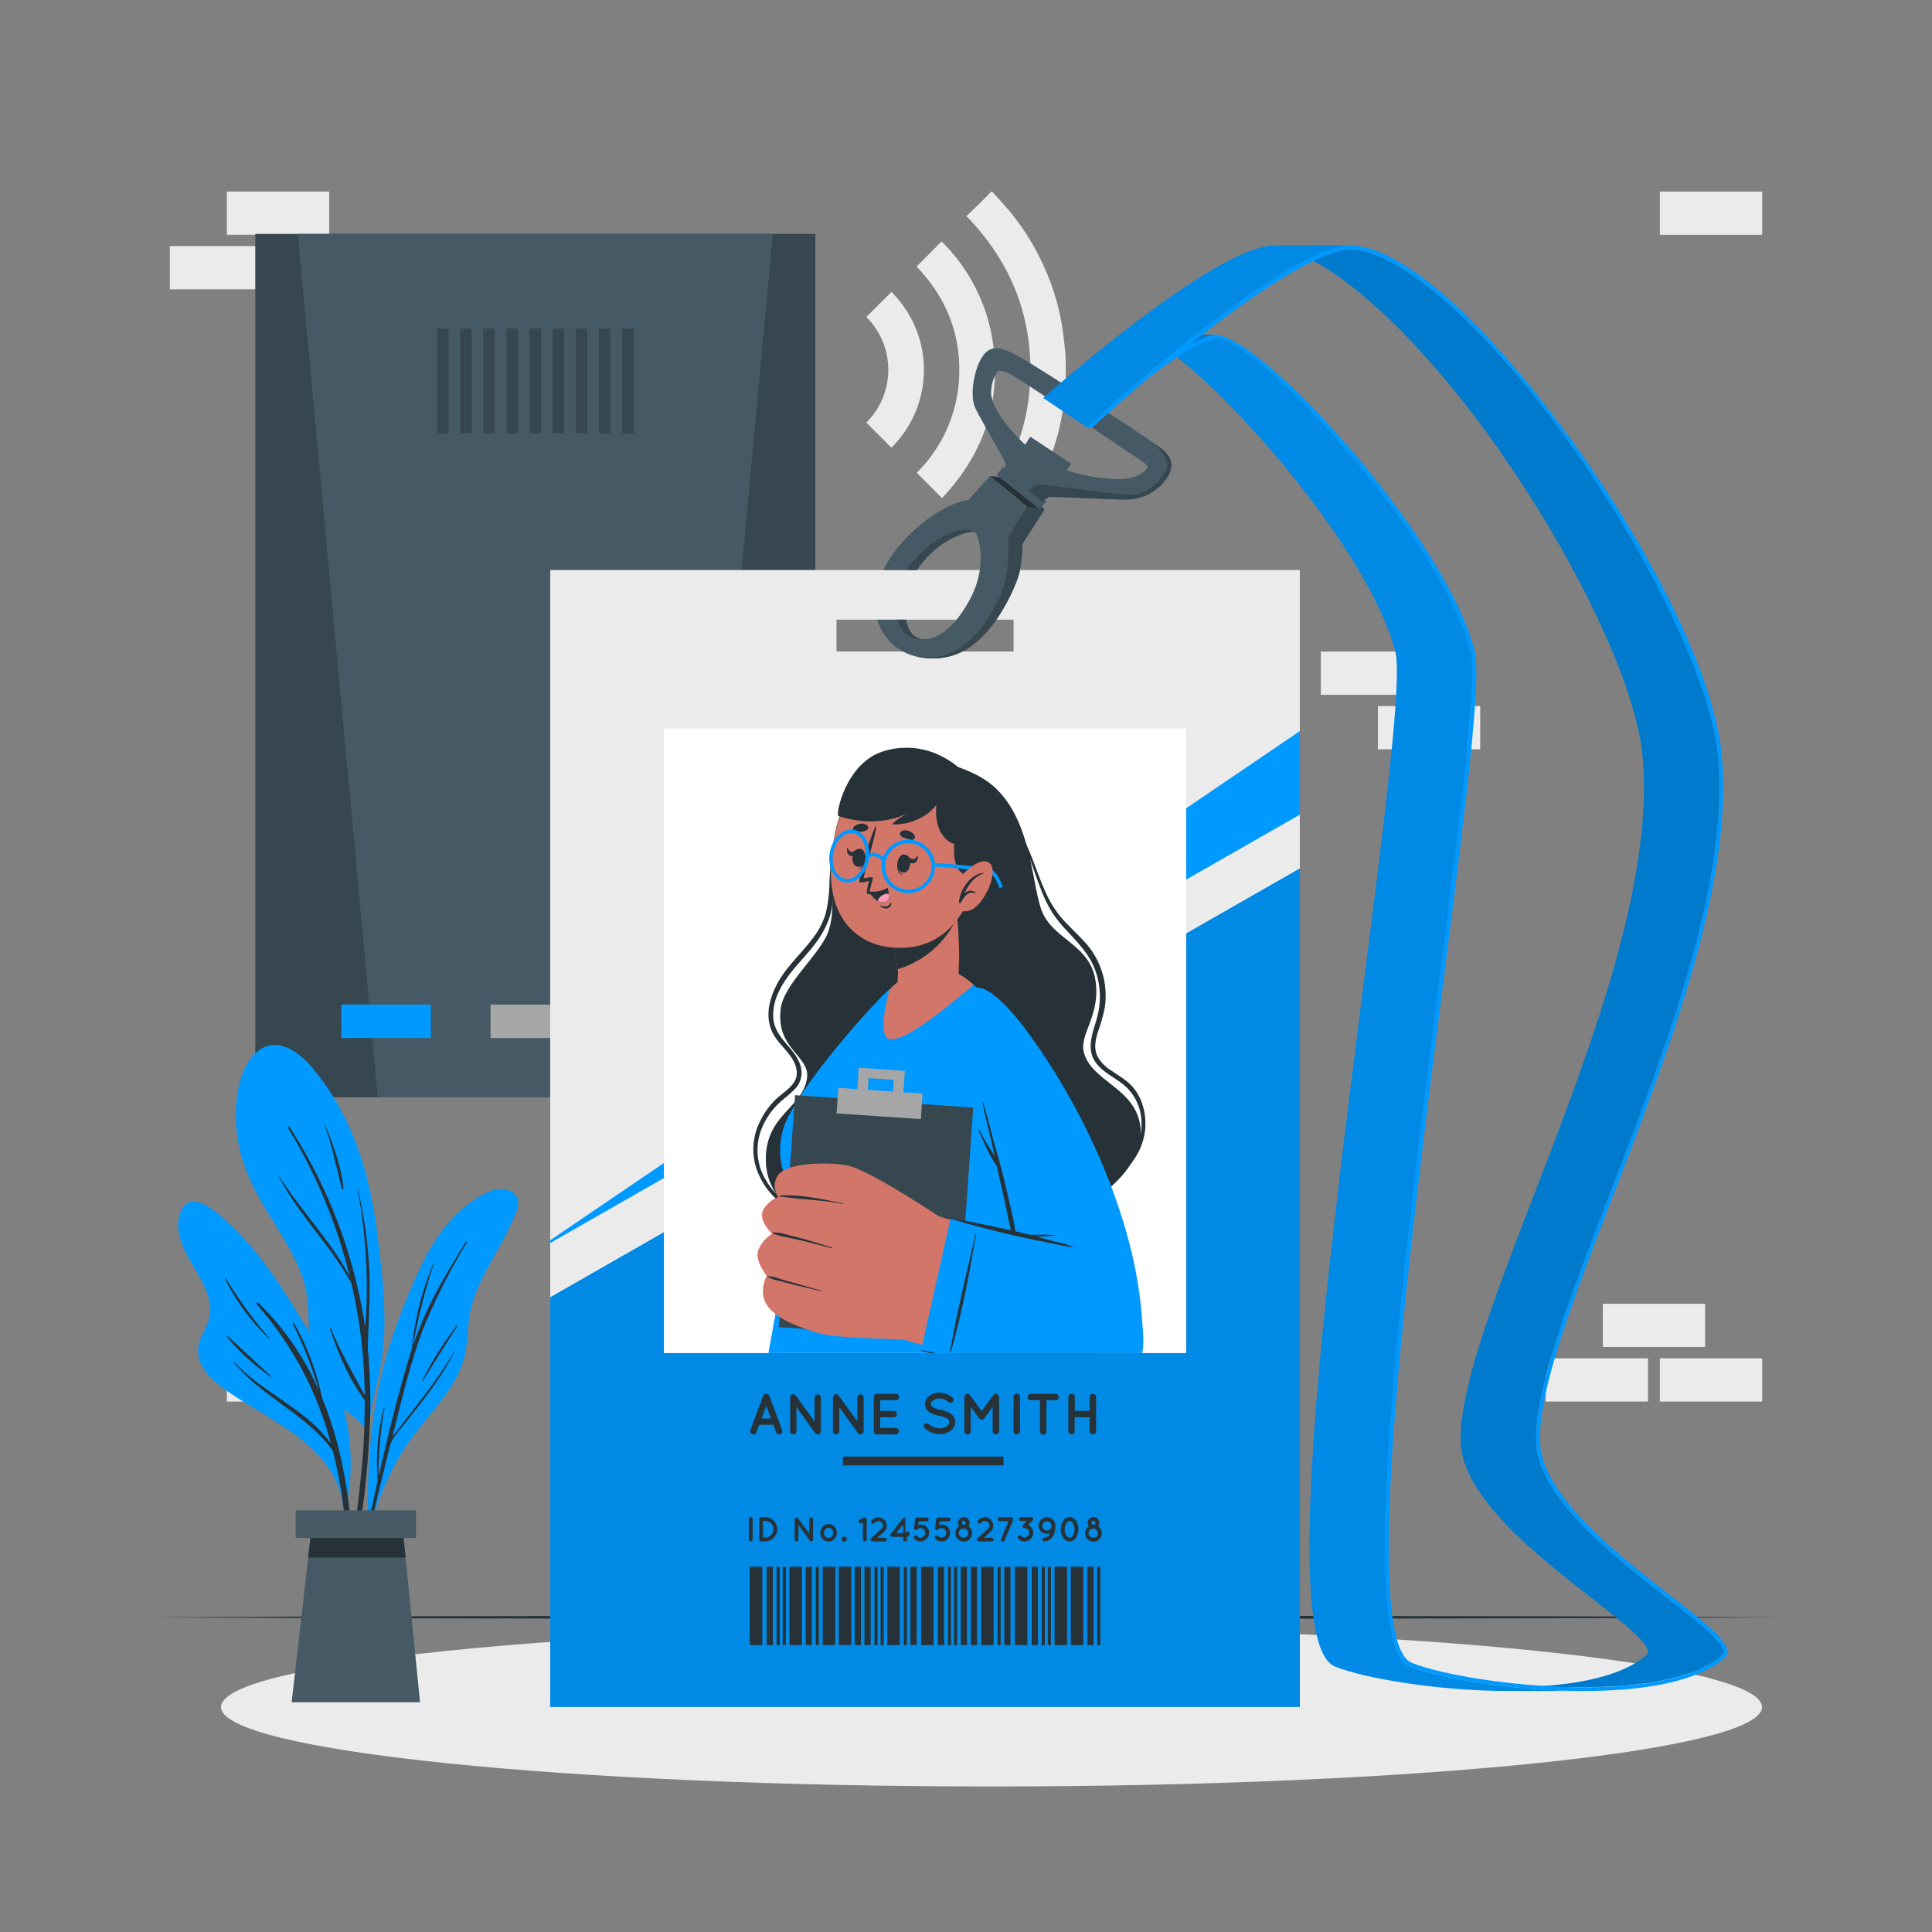 <svg xmlns="http://www.w3.org/2000/svg" viewBox="0 0 500 500"><rect x="0" y="0" width="500" height="500" fill="#808080" stroke="none"/><g id="freepik--background-complete--inject-72"><g id="freepik--u5Zjqx--inject-72"><path d="M256.61,141.94c-1.36-1.38-2.73-2.75-4.1-4.13l-2.35-2.34c10.76-11.08,16.5-24.28,16.5-39.73s-5.72-28.65-16.54-39.82c.77-.73,1.56-1.47,2.33-2.23q2.06-2,4.09-4.07a.47.47,0,0,0,.07-.12h.1a3.61,3.61,0,0,0,.25.3c1.54,1.74,3.14,3.43,4.62,5.22a61.82,61.82,0,0,1,7.69,12.06,61.19,61.19,0,0,1,5.37,16c.49,2.64.74,5.32,1.06,8,.12.91.14,6.81.12,7-.13,1.82-.21,3.64-.41,5.45a61.65,61.65,0,0,1-3.5,14.67,64.09,64.09,0,0,1-4.65,9.93,61.65,61.65,0,0,1-6.63,9.47c-1.27,1.49-2.61,2.91-3.92,4.36Z" style="fill:#ebebeb"></path><path d="M237.2,69l6.47-6.52A45.93,45.93,0,0,1,257,89c2.09,15.43-2.59,28.67-13.22,39.9-2.21-2.21-4.35-4.37-6.52-6.55a37.15,37.15,0,0,0,11-26.67C248.26,85.31,244.39,76.44,237.2,69Z" style="fill:#ebebeb"></path><path d="M230.69,115.86l-6.48-6.49a19.28,19.28,0,0,0,0-27.33l6.48-6.48A28.32,28.32,0,0,1,230.69,115.86Z" style="fill:#ebebeb"></path></g><rect x="414.79" y="337.42" width="26.48" height="11.19" transform="translate(856.07 686.03) rotate(180)" style="fill:#ebebeb"></rect><rect x="429.56" y="351.53" width="26.48" height="11.19" transform="translate(885.61 714.25) rotate(180)" style="fill:#ebebeb"></rect><rect x="400.02" y="351.53" width="26.48" height="11.19" transform="translate(826.52 714.25) rotate(180)" style="fill:#ebebeb"></rect><rect x="58.73" y="351.53" width="26.48" height="11.19" transform="translate(143.93 714.25) rotate(180)" style="fill:#ebebeb"></rect><rect x="58.73" y="49.58" width="26.48" height="11.19" transform="translate(143.93 110.34) rotate(180)" style="fill:#ebebeb"></rect><rect x="43.96" y="63.69" width="26.48" height="11.19" transform="translate(114.39 138.56) rotate(180)" style="fill:#ebebeb"></rect><rect x="429.56" y="49.59" width="26.48" height="11.19" transform="translate(885.61 110.36) rotate(180)" style="fill:#ebebeb"></rect><rect x="356.6" y="182.73" width="26.48" height="11.19" style="fill:#ebebeb"></rect><rect x="341.83" y="168.62" width="26.48" height="11.19" style="fill:#ebebeb"></rect></g><g id="freepik--Shadow--inject-72"><path d="M456,441.78c0,11.35-89.28,20.56-199.42,20.56S57.2,453.13,57.2,441.78s89.28-20.56,199.42-20.56S456,430.43,456,441.78Z" style="fill:#ebebeb"></path></g><g id="freepik--Floor--inject-72"><polygon points="39.45 418.55 92.09 418.31 144.73 418.22 250 418.05 355.27 418.22 407.91 418.31 460.55 418.55 407.91 418.8 355.27 418.88 250 419.05 144.73 418.88 92.09 418.8 39.45 418.55" style="fill:#263238"></polygon></g><g id="freepik--Device--inject-72"><rect x="66.07" y="60.54" width="144.94" height="223.43" style="fill:#37474f"></rect><polygon points="200 60.54 179.28 283.97 97.79 283.97 77.07 60.54 200 60.54" style="fill:#455a64"></polygon><rect x="126.96" y="259.98" width="23.17" height="8.66" style="fill:#a6a6a6"></rect><rect x="88.34" y="259.98" width="23.17" height="8.66" style="fill:#0099FF"></rect><rect x="165.57" y="259.98" width="23.17" height="8.66" style="fill:#a6a6a6"></rect><rect x="113.1" y="85.04" width="2.99" height="27.09" style="fill:#37474f"></rect><rect x="119.09" y="85.04" width="2.99" height="27.09" style="fill:#37474f"></rect><rect x="125.07" y="85.04" width="2.99" height="27.09" style="fill:#37474f"></rect><rect x="131.06" y="85.04" width="2.99" height="27.09" style="fill:#37474f"></rect><rect x="137.04" y="85.04" width="2.99" height="27.09" style="fill:#37474f"></rect><rect x="143.03" y="85.04" width="2.99" height="27.09" style="fill:#37474f"></rect><rect x="149.01" y="85.04" width="2.99" height="27.09" style="fill:#37474f"></rect><rect x="155" y="85.04" width="2.99" height="27.09" style="fill:#37474f"></rect><rect x="160.99" y="85.04" width="2.99" height="27.09" style="fill:#37474f"></rect></g><g id="freepik--id-card--inject-72"><path d="M142.39,147.52V441.78h194V147.52ZM262.31,168.6H216.48v-8.22h45.83Z" style="fill:#ebebeb"></path><polygon points="336.4 224.74 336.4 441.78 142.39 441.78 142.39 335.73 336.4 224.74" style="fill:#0099FF"></polygon><polygon points="336.4 224.74 336.4 441.78 142.39 441.78 142.39 335.73 336.4 224.74" style="opacity:0.1"></polygon><polygon points="336.4 189.2 336.4 210.83 142.39 321.69 142.39 320.98 336.4 189.2" style="fill:#0099FF"></polygon><rect x="171.82" y="188.51" width="135.16" height="161.67" style="fill:#fff"></rect><path d="M227,160.38h7.47s.41,4.28,3.8,4.92,8.56-2.06,13-10.7,1.93-16.47.92-16.91-9.33,1.4-14.87,9.83h-8.76A36.75,36.75,0,0,1,236.85,137c6-5.45,11.4-7.37,13.77-7.59l5.57-6.21,9.57,8,4.56.65-5.73,8.92a38,38,0,0,1-.81,7.63,46.44,46.44,0,0,1-6.9,13.32c-2.79,3.51-7.47,8.84-15.79,8.68S228.62,165.3,227,160.38Z" style="fill:#455a64"></path><polygon points="256.19 123.2 265.76 131.19 270.32 131.84 260.66 123.68 256.19 123.2" style="fill:#263238"></polygon><path d="M252.19,137.69c-1-.45-9.33,1.4-14.87,9.83h-2.71C242.39,136.71,251.06,136.3,252.19,137.69Z" style="fill:#37474f"></path><path d="M238.27,165.3s-4.24.84-6-4.92h2.24s.39,4.07,3.56,4.86Z" style="fill:#37474f"></path><path d="M270.32,131.84l-5.74,8.92a38.35,38.35,0,0,1-.8,7.62c-.8,3.24-4.12,9.81-6.9,13.33s-7.47,8.83-15.79,8.68a18.35,18.35,0,0,1-3.7-.42l.15,0c9.6,1.39,15.48-5,20.16-13.32,4.37-7.76,3.1-17.4,3.1-17.4l5-8.08Z" style="fill:#37474f"></path><rect x="257.2" y="124.94" width="14.29" height="2.75" transform="translate(136.16 -137.13) rotate(38.51)" style="fill:#455a64"></rect><path d="M297.85,114.15c-2.34-1.77-24.38-15.91-30.11-19.45s-10.18-6.38-12.92-3.16-3.92,10.74-2.47,13.93S260.07,119,260.21,120a1.94,1.94,0,0,1-.56,1.6l10.19,8.35a3.17,3.17,0,0,1,1.68-1.28c1-.2,17.86.71,19.55.63a12.8,12.8,0,0,0,10.81-5.4C305.6,118.51,300.19,115.93,297.85,114.15ZM289.42,124c-5-.07-13.5-1.22-19.91-5.47-3.38-2.25-12.23-10.44-13-16.37a10,10,0,0,1,1.5-5.81c.93-1.66,6.25,2.18,10.57,5s23.21,15.46,24.67,16.47,3.8,2.32,3.67,3.12S294.38,124.05,289.42,124Z" style="fill:#455a64"></path><rect x="264.54" y="116.2" width="12.65" height="3.84" transform="translate(109.29 -129.3) rotate(33.29)" style="fill:#455a64"></rect><path d="M301.88,123.84a12.84,12.84,0,0,1-10.81,5.42c-1.69.07-18.58-.84-19.55-.63a3.08,3.08,0,0,0-1.68,1.27L266.27,127c.2,0,1.46-1.58,2.65-1.66s19.36,2.7,23.81,2.7,8.12-4,9.2-6.76c1.22-3.13-3.8-6.81-4.06-7.08C300.21,115.94,305.6,118.52,301.88,123.84Z" style="fill:#37474f"></path><path d="M200.14,368.74H196.5l-.74,1.95a.84.84,0,0,1-.78.53.87.87,0,0,1-.28-.05.85.85,0,0,1-.5-1.08l3.32-8.83a.86.86,0,0,1,1.59,0l3.31,8.83a.85.85,0,0,1-.49,1.08.84.84,0,0,1-.29.05.81.81,0,0,1-.76-.53Zm-.61-1.65-1.22-3.22-1.21,3.22Z" style="fill:#263238"></path><path d="M206.13,370.39a.84.84,0,0,1-.81.83.83.83,0,0,1-.83-.83v-8.73a.85.85,0,0,1,.33-.69.83.83,0,0,1,1.14.18l4.85,6.71v-6.18a.81.81,0,0,1,.81-.81.82.82,0,0,1,.82.81v8.71a.83.83,0,0,1-.82.83.82.82,0,0,1-.62-.3.28.28,0,0,1-.07-.09l-4.8-6.66Z" style="fill:#263238"></path><path d="M217.2,370.39a.84.84,0,0,1-.81.83.83.83,0,0,1-.83-.83v-8.73a.85.85,0,0,1,.33-.69.83.83,0,0,1,1.14.18l4.85,6.71v-6.18a.81.81,0,0,1,.81-.81.82.82,0,0,1,.82.81v8.71a.83.83,0,0,1-.82.83.82.82,0,0,1-.62-.3.28.28,0,0,1-.07-.09l-4.8-6.66Z" style="fill:#263238"></path><path d="M226.14,370.39v-8.85a.81.81,0,0,1,.82-.82h4.91a.83.83,0,0,1,.82.82.84.84,0,0,1-.82.84H227.8v2.75h3.5a.84.84,0,0,1,.82.82.83.83,0,0,1-.82.84h-3.5v2.76h4.07a.84.84,0,0,1,0,1.67H227s0,0,0,0l0,0A.83.83,0,0,1,226.14,370.39Z" style="fill:#263238"></path><path d="M239.2,368.61a.79.79,0,0,1,1.1-.11,4.93,4.93,0,0,0,2.86,1.16,3.25,3.25,0,0,0,1.88-.56,1.34,1.34,0,0,0,.64-1.08.86.86,0,0,0-.13-.48,1.47,1.47,0,0,0-.45-.45,6,6,0,0,0-2.06-.7h0a8.39,8.39,0,0,1-1.93-.59,3.21,3.21,0,0,1-1.4-1.17,2.34,2.34,0,0,1-.34-1.23,2.77,2.77,0,0,1,1.2-2.19,4.42,4.42,0,0,1,2.59-.79,5.82,5.82,0,0,1,3.27,1.2.76.76,0,0,1,.21,1.06.75.75,0,0,1-1.06.23,4.37,4.37,0,0,0-2.42-1,2.89,2.89,0,0,0-1.68.51,1.21,1.21,0,0,0-.57.94.69.69,0,0,0,.11.42,1.35,1.35,0,0,0,.4.39,5.2,5.2,0,0,0,1.88.66h0a9.15,9.15,0,0,1,2.07.63,3.54,3.54,0,0,1,1.5,1.25,2.47,2.47,0,0,1,.36,1.27,2.91,2.91,0,0,1-1.29,2.33,4.7,4.7,0,0,1-2.78.85,6.42,6.42,0,0,1-3.84-1.5A.8.8,0,0,1,239.2,368.61Z" style="fill:#263238"></path><path d="M258.57,361.54v8.85a.85.85,0,0,1-.84.83.83.83,0,0,1-.83-.83v-6.31l-2.16,3a.81.81,0,0,1-.67.34h0a.85.85,0,0,1-.69-.34l-2.15-3v6.31a.83.83,0,1,1-1.66,0v-8.85a.82.82,0,0,1,.82-.82h0a.82.82,0,0,1,.66.34l3,4.14,3-4.14a.81.81,0,0,1,.67-.34h0A.85.85,0,0,1,258.57,361.54Z" style="fill:#263238"></path><path d="M262.3,361.54a.81.81,0,0,1,.83-.82.83.83,0,0,1,.84.82v8.85a.84.84,0,0,1-.84.83.82.82,0,0,1-.83-.83Z" style="fill:#263238"></path><path d="M273.19,362.38h-2.38v8a.83.83,0,1,1-1.65,0v-8h-2.37a.84.84,0,0,1-.83-.84.81.81,0,0,1,.83-.82h6.4a.83.83,0,0,1,.83.82A.85.85,0,0,1,273.19,362.38Z" style="fill:#263238"></path><path d="M276.49,370.39v-8.85a.81.81,0,0,1,.83-.82.83.83,0,0,1,.84.82v3.6H282v-3.6a.81.81,0,0,1,.83-.82.83.83,0,0,1,.84.82v8.85a.83.83,0,0,1-.84.83.82.82,0,0,1-.83-.83v-3.6h-3.88v3.6a.83.83,0,0,1-.84.83A.82.82,0,0,1,276.49,370.39Z" style="fill:#263238"></path><path d="M193.79,393.12a.49.49,0,0,1,.49-.5.51.51,0,0,1,.51.5v5.31a.5.5,0,0,1-.51.49.48.48,0,0,1-.49-.49Z" style="fill:#263238"></path><path d="M196.47,398.43v-5.31a.49.49,0,0,1,.49-.5H198a3.15,3.15,0,0,1,0,6.3H197A.48.48,0,0,1,196.47,398.43Zm1-.51H198a2.15,2.15,0,0,0,0-4.3h-.56Z" style="fill:#263238"></path><path d="M206.63,398.43a.5.5,0,0,1-.49.49.48.48,0,0,1-.49-.49V393.2h0a.46.46,0,0,1,.2-.41.49.49,0,0,1,.68.1l2.91,4V393.2a.49.49,0,0,1,.48-.49.51.51,0,0,1,.5.49v5.23a.5.5,0,0,1-.5.49.49.49,0,0,1-.37-.18l0-.05-2.88-4Z" style="fill:#263238"></path><path d="M212.89,398.27a2.3,2.3,0,0,1-.62-1.59,2.34,2.34,0,0,1,.62-1.57,2.1,2.1,0,0,1,1.55-.69,1.94,1.94,0,0,1,1.5.69,2.22,2.22,0,0,1,.64,1.57,2.19,2.19,0,0,1-.64,1.59,2,2,0,0,1-1.5.68A2.12,2.12,0,0,1,212.89,398.27Zm.36-1.59a1.47,1.47,0,0,0,.33,1,1.23,1.23,0,0,0,.86.33,1.21,1.21,0,0,0,.83-.33,1.43,1.43,0,0,0,.35-1,1.35,1.35,0,0,0-.35-.93,1.27,1.27,0,0,0-.83-.35,1.29,1.29,0,0,0-.86.35A1.39,1.39,0,0,0,213.25,396.68Z" style="fill:#263238"></path><path d="M218.49,397.65a.67.67,0,1,1,0,1.34.67.67,0,1,1,0-1.34Z" style="fill:#263238"></path><path d="M224.31,393.12v5.31a.49.49,0,0,1-.5.49.49.49,0,0,1-.5-.49V394l-.36.21a.48.48,0,0,1-.67-.18.49.49,0,0,1,.16-.68l1.11-.66h0l0,0h.29s0,0,.05,0h0l.05,0,0,0,0,0,0,0s0,0,0,0l0,0v0s0,0,0,.05l0,0a.43.43,0,0,0,0,0,.13.13,0,0,0,0,.06Z" style="fill:#263238"></path><path d="M229.53,398.43a.49.49,0,0,1-.5.49h-3.2a.47.47,0,0,1-.37-.16.5.5,0,0,1,0-.7l2.67-2.41a1.17,1.17,0,0,0-.79-2,1.19,1.19,0,0,0-.78.3l-.28.25a.48.48,0,0,1-.7,0,.49.49,0,0,1,0-.7l.28-.25a2.09,2.09,0,0,1,1.44-.56,2.22,2.22,0,0,1,1.61.71,2.15,2.15,0,0,1-.16,3.05l-1.7,1.54H229A.5.5,0,0,1,229.53,398.43Z" style="fill:#263238"></path><path d="M235.31,397.25a.49.49,0,0,1-.5.49h-.09v.69a.49.49,0,0,1-.5.49.48.48,0,0,1-.49-.49v-.69h-2.84a.42.42,0,0,1-.3-.1.48.48,0,0,1-.08-.7l3.33-4.14s0,0,0,0l0,0,.05,0,0,0H234s0,0,0,0l.06,0h.23l0,0h0l0,0,0,0h0l0,0,0,0,0,0,0,.05a0,0,0,0,0,0,0l0,.06v0a.09.09,0,0,1,0,.05s0,0,0,0v3.66h.09A.5.5,0,0,1,235.31,397.25Zm-1.58-2.72-1.79,2.22h1.79Z" style="fill:#263238"></path><path d="M239.79,395.11a2.17,2.17,0,0,1,.66,1.58,2.23,2.23,0,0,1-.66,1.58,2.18,2.18,0,0,1-1.57.65h0a2.19,2.19,0,0,1-1.57-.65.51.51,0,1,1,.72-.72,1.22,1.22,0,0,0,.87.36,1.19,1.19,0,0,0,.85-.36,1.21,1.21,0,0,0,.36-.86,1.14,1.14,0,0,0-.36-.86,1.13,1.13,0,0,0-.85-.35,1.18,1.18,0,0,0-.87.35.51.51,0,0,1-.72,0l-.09-.12s0,0,0,0a.08.08,0,0,0,0,0,.35.35,0,0,0,0-.06v0a.43.43,0,0,1,0-.16l.27-2.33a.56.56,0,0,1,.23-.36l0,0h0a.44.44,0,0,1,.23-.06h2.66a.51.51,0,0,1,0,1h-2.22l-.1.89a2.41,2.41,0,0,1,.6-.08A2.19,2.19,0,0,1,239.79,395.11Z" style="fill:#263238"></path><path d="M245.24,395.11a2.21,2.21,0,0,1,.66,1.58,2.27,2.27,0,0,1-.66,1.58,2.2,2.2,0,0,1-1.58.65h0a2.18,2.18,0,0,1-1.57-.65.49.49,0,0,1,0-.72.51.51,0,0,1,.72,0,1.18,1.18,0,0,0,.86.36,1.2,1.2,0,0,0,.86-.36,1.26,1.26,0,0,0,.36-.86,1.18,1.18,0,0,0-.36-.86,1.13,1.13,0,0,0-.86-.35,1.16,1.16,0,0,0-.86.35.51.51,0,0,1-.72,0l-.1-.12s0,0,0,0a.08.08,0,0,0,0,0,.35.35,0,0,0,0-.06v0a.43.43,0,0,1,0-.16l.27-2.33a.51.51,0,0,1,.22-.36l0,0h0a.5.5,0,0,1,.24-.06h2.65a.51.51,0,1,1,0,1h-2.21l-.11.89a2.54,2.54,0,0,1,.6-.08A2.21,2.21,0,0,1,245.24,395.11Z" style="fill:#263238"></path><path d="M251.58,396.78a2.16,2.16,0,1,1-3.34-1.79,1.45,1.45,0,0,1-.3-.89,1.49,1.49,0,0,1,3,0,1.45,1.45,0,0,1-.3.89A2.15,2.15,0,0,1,251.58,396.78Zm-1,0a1.17,1.17,0,0,0-1.16-1.17,1.17,1.17,0,1,0,0,2.33A1.16,1.16,0,0,0,250.59,396.78Zm-1.67-2.68a.51.51,0,1,0,.51-.5A.51.51,0,0,0,248.92,394.1Z" style="fill:#263238"></path><path d="M257.1,398.43a.48.48,0,0,1-.49.49H253.4a.49.49,0,0,1-.37-.16.49.49,0,0,1,0-.7l2.66-2.41a1.18,1.18,0,0,0,.08-1.65,1.13,1.13,0,0,0-.86-.38,1.16,1.16,0,0,0-.78.3l-.28.25a.48.48,0,0,1-.7,0,.49.49,0,0,1,0-.7l.28-.25a2.13,2.13,0,0,1,1.45-.56,2.18,2.18,0,0,1,1.6.71,2.16,2.16,0,0,1-.15,3.05l-1.7,1.54h1.92A.5.5,0,0,1,257.1,398.43Z" style="fill:#263238"></path><path d="M262.24,393.31,260,398.63a.46.46,0,0,1-.46.29.44.44,0,0,1-.19,0,.52.52,0,0,1-.27-.65l1.95-4.62h-2.33a.5.5,0,0,1-.49-.5.49.49,0,0,1,.49-.5h3.18a1.46,1.46,0,0,1,.19.07l0,0s0,0,0,0l0,0,0,0,0,0s0,0,0,.05,0,0,0,0l0,0a.67.67,0,0,1,0,.2Z" style="fill:#263238"></path><path d="M266.72,395.1a2.2,2.2,0,0,1,.66,1.57,2.23,2.23,0,0,1-3.82,1.59.51.51,0,1,1,.72-.72,1.23,1.23,0,0,0,.86.35,1.24,1.24,0,0,0,.86-.35,1.19,1.19,0,0,0,.36-.87,1.14,1.14,0,0,0-.36-.85,1.21,1.21,0,0,0-.85-.36.46.46,0,0,1-.37-.16h0a.51.51,0,0,1,0-.72l.92-.94h-1.46a.5.5,0,0,1-.5-.51.5.5,0,0,1,.5-.51h2.66a.51.51,0,0,1,.51.51.61.61,0,0,1-.06.24l-.09.13-1.14,1.17A1.84,1.84,0,0,1,266.72,395.1Z" style="fill:#263238"></path><path d="M268.76,394.8a2.19,2.19,0,0,1,4.36-.22h0c0,.17,0,.35,0,.52a5.13,5.13,0,0,1-.32,1.84,3.08,3.08,0,0,1-1.16,1.54,2.63,2.63,0,0,1-1.35.43.51.51,0,0,1-.52-.48.52.52,0,0,1,.49-.52,1.58,1.58,0,0,0,.84-.26,1.75,1.75,0,0,0,.57-.63l.12-.23a2.12,2.12,0,0,1-.87.18A2.19,2.19,0,0,1,268.76,394.8Zm1,0a1.19,1.19,0,1,0,2.37,0,1.19,1.19,0,0,0-2.37,0Z" style="fill:#263238"></path><path d="M274.53,395.77a3.84,3.84,0,0,1,.62-2.15,2,2,0,0,1,1.67-1,2,2,0,0,1,1.67,1,4.15,4.15,0,0,1,0,4.3,2.07,2.07,0,0,1-1.67,1,2,2,0,0,1-1.67-1A3.84,3.84,0,0,1,274.53,395.77Zm3.56,0a3,3,0,0,0-.43-1.6,1,1,0,0,0-.84-.55,1.1,1.1,0,0,0-.86.55,3.19,3.19,0,0,0,0,3.2,1.12,1.12,0,0,0,.86.55,1.06,1.06,0,0,0,.84-.55A3,3,0,0,0,278.09,395.77Z" style="fill:#263238"></path><path d="M285.14,396.78A2.16,2.16,0,1,1,281.8,395a1.45,1.45,0,0,1-.3-.89,1.49,1.49,0,0,1,3,0,1.45,1.45,0,0,1-.3.89A2.15,2.15,0,0,1,285.14,396.78Zm-1,0a1.18,1.18,0,0,0-1.17-1.17,1.17,1.17,0,1,0,0,2.33A1.17,1.17,0,0,0,284.16,396.78Zm-1.68-2.68a.51.51,0,1,0,.51-.5A.51.51,0,0,0,282.48,394.1Z" style="fill:#263238"></path><rect x="194.04" y="405.47" width="3.24" height="20.28" style="fill:#263238"></rect><rect x="204.3" y="405.47" width="3.24" height="20.28" style="fill:#263238"></rect><rect x="212.93" y="405.47" width="3.24" height="20.28" style="fill:#263238"></rect><rect x="217.08" y="405.47" width="3.24" height="20.28" style="fill:#263238"></rect><rect x="200.98" y="405.47" width="0.81" height="20.28" style="fill:#263238"></rect><rect x="283.95" y="405.47" width="0.81" height="20.28" style="fill:#263238"></rect><rect x="211.12" y="405.47" width="0.81" height="20.28" style="fill:#263238"></rect><rect x="233.89" y="405.47" width="0.81" height="20.28" style="fill:#263238"></rect><rect x="202.56" y="405.47" width="0.81" height="20.28" style="fill:#263238"></rect><rect x="198.39" y="405.47" width="1.62" height="20.28" style="fill:#263238"></rect><rect x="238.38" y="405.47" width="3.24" height="20.28" style="fill:#263238"></rect><rect x="245.32" y="405.47" width="0.81" height="20.28" style="fill:#263238"></rect><rect x="246.9" y="405.47" width="0.81" height="20.28" style="fill:#263238"></rect><rect x="242.73" y="405.47" width="1.62" height="20.28" style="fill:#263238"></rect><rect x="248.64" y="405.47" width="1.62" height="20.28" style="fill:#263238"></rect><rect x="251.25" y="405.47" width="1.62" height="20.28" style="fill:#263238"></rect><rect x="229.63" y="405.47" width="3.24" height="20.28" style="fill:#263238"></rect><rect x="253.91" y="405.47" width="3.24" height="20.28" style="fill:#263238"></rect><rect x="226.31" y="405.47" width="0.81" height="20.28" style="fill:#263238"></rect><rect x="227.89" y="405.47" width="0.81" height="20.28" style="fill:#263238"></rect><rect x="223.72" y="405.47" width="1.62" height="20.28" style="fill:#263238"></rect><rect x="208.49" y="405.47" width="1.62" height="20.28" style="fill:#263238"></rect><rect x="221.19" y="405.47" width="1.62" height="20.28" style="fill:#263238"></rect><rect x="235.62" y="405.47" width="1.62" height="20.28" style="fill:#263238"></rect><rect x="258.16" y="405.47" width="0.81" height="20.28" style="fill:#263238"></rect><rect x="262.65" y="405.47" width="3.24" height="20.28" style="fill:#263238"></rect><rect x="272.92" y="405.47" width="3.24" height="20.28" style="fill:#263238"></rect><rect x="277.13" y="405.47" width="3.24" height="20.28" style="fill:#263238"></rect><rect x="269.59" y="405.47" width="0.81" height="20.28" style="fill:#263238"></rect><rect x="271.17" y="405.47" width="0.81" height="20.28" style="fill:#263238"></rect><rect x="267.01" y="405.47" width="1.62" height="20.28" style="fill:#263238"></rect><rect x="259.9" y="405.47" width="1.62" height="20.28" style="fill:#263238"></rect><rect x="281.4" y="405.47" width="1.62" height="20.28" style="fill:#263238"></rect><rect x="218.16" y="376.96" width="41.54" height="2.29" style="fill:#263238"></rect><path d="M446.07,427.48a1,1,0,0,1-.38.82c-7,6.19-21.09,8.33-35.67,8.33H390.46c14.58,0,28.63-2.14,35.69-8.33a1,1,0,0,0,.36-.82c-.06-2.55-6.81-7.82-14.62-13.93-14.31-11.17-33.89-26.48-33.89-41,0-14,8.78-36.75,18.92-63.11,14.68-38.15,31.34-81.39,28.13-114.16-2.87-29.34-41-94.93-76.05-121.81-7.67-5.88-14.08-8.84-19.14-8.84h19.55c5.06,0,11.48,3,19.15,8.84,35.05,26.88,73.17,92.47,76,121.81,3.21,32.77-13.44,76-28.13,114.16-10.15,26.36-18.91,49.12-18.91,63.11,0,14.55,19.58,29.86,33.88,41C439.25,419.66,446,424.93,446.07,427.48Z" style="fill:#0099FF"></path><g style="opacity:0.2"><path d="M446.07,427.48a1,1,0,0,1-.38.82c-7,6.19-21.09,8.33-35.67,8.33H390.46c14.58,0,28.63-2.14,35.69-8.33a1,1,0,0,0,.36-.82c-.06-2.55-6.81-7.82-14.62-13.93-14.31-11.17-33.89-26.48-33.89-41,0-14,8.78-36.75,18.92-63.11,14.68-38.15,31.34-81.39,28.13-114.16-2.87-29.34-41-94.93-76.05-121.81-7.67-5.88-14.08-8.84-19.14-8.84h19.55c5.06,0,11.48,3,19.15,8.84,35.05,26.88,73.17,92.47,76,121.81,3.21,32.77-13.44,76-28.13,114.16-10.15,26.36-18.91,49.12-18.91,63.11,0,14.55,19.58,29.86,33.88,41C439.25,419.66,446,424.93,446.07,427.48Z"></path></g><path d="M409.9,437.62H390.35c-18.47,0-37.7-3.38-44.89-6.34-14.3-5.89-2.2-100.94,7.53-177.31,5.33-41.9,9.93-78.09,8.14-85.23-3.36-13.3-15.57-33-32.66-52.77-14.28-16.48-28.17-28.41-33-28.41H315c4.85,0,18.74,11.93,33,28.41,17.09,19.74,29.3,39.47,32.66,52.77,1.8,7.14-2.8,43.33-8.14,85.23-9.72,76.37-21.83,171.42-7.53,177.31C372.21,434.24,391.43,437.62,409.9,437.62Z" style="fill:#0099FF"></path><g style="opacity:0.1"><path d="M409.9,437.62H390.35c-18.47,0-37.7-3.38-44.89-6.34-14.3-5.89-2.2-100.94,7.53-177.31,5.33-41.9,9.93-78.09,8.14-85.23-3.36-13.3-15.57-33-32.66-52.77-14.28-16.48-28.17-28.41-33-28.41H315c4.85,0,18.74,11.93,33,28.41,17.09,19.74,29.3,39.47,32.66,52.77,1.8,7.14-2.8,43.33-8.14,85.23-9.72,76.37-21.83,171.42-7.53,177.31C372.21,434.24,391.43,437.62,409.9,437.62Z"></path></g><path d="M307.39,89.52H287.84a26.13,26.13,0,0,1,6.91-2.93H314.3A26.13,26.13,0,0,0,307.39,89.52Z" style="fill:#0099FF"></path><g style="opacity:0.2"><path d="M307.39,89.52H287.84a26.13,26.13,0,0,1,6.91-2.93H314.3A26.13,26.13,0,0,0,307.39,89.52Z"></path></g><path d="M432,412.7c8.68,6.79,15,11.68,15,14.75a2.09,2.09,0,0,1-.73,1.66c-7.21,6.32-21.56,8.51-36.42,8.51-18.47,0-37.69-3.38-44.89-6.34-14.3-5.89-2.19-100.94,7.53-177.31,5.34-41.9,9.94-78.09,8.14-85.23-3.36-13.3-15.57-33-32.66-52.77-14.27-16.48-28.16-28.41-33-28.41-5.79,1.22-13.48,6.82-18.82,11.14-5.63,4.76-13.51,12-13.64,12.07l-1.29-.2c.27-.25,6.35-5.83,8.33-7.56.61-.57,2.77-2.51,5.69-4.9,13.36-11.34,37.94-31,51.24-34.23a12.22,12.22,0,0,1,2.88-.33c5.28,0,11.89,3,19.72,9,29.79,22.84,73,87.62,76.45,122.56,3.24,33-13.46,76.4-28.19,114.67-10.11,26.26-18.84,48.93-18.84,62.71C398.54,386.54,417.89,401.66,432,412.7Zm13.68,15.59a1,1,0,0,0,.37-.81c-.07-2.55-6.82-7.82-14.63-13.93-14.3-11.17-33.88-26.48-33.88-41,0-14,8.76-36.75,18.91-63.11,14.69-38.15,31.34-81.38,28.13-114.16-2.87-29.34-41-94.93-76-121.82-7.67-5.87-14.09-8.83-19.14-8.83a11.67,11.67,0,0,0-2.69.31c-9.76,2.38-26.16,14.14-39.34,24.61a26.13,26.13,0,0,1,6.91-2.93c12.12-.07,59.92,52.53,67.32,81.88,1.85,7.35-2.55,41.9-8.11,85.64-9.17,72-21.72,170.6-8.14,176.2,7.15,2.94,26.32,6.32,44.65,6.32,14.58,0,28.63-2.14,35.68-8.34" style="fill:#0099FF"></path><path d="M349.4,63.55a11.71,11.71,0,0,0-2.88.34c-13.3,3.24-37.88,22.88-51.24,34.21-2.92,2.4-5.08,4.34-5.69,4.9-2,1.73-8.07,7.32-8.34,7.57L270,103c.6-.56,2.77-2.5,5.68-4.9,13.37-11.33,37.94-31,51.24-34.21a11.77,11.77,0,0,1,2.88-.34Z" style="fill:#0099FF"></path><g style="opacity:0.1"><path d="M349.4,63.55a11.71,11.71,0,0,0-2.88.34c-13.3,3.24-37.88,22.88-51.24,34.21-2.92,2.4-5.08,4.34-5.69,4.9-2,1.73-8.07,7.32-8.34,7.57L270,103c.6-.56,2.77-2.5,5.68-4.9,13.37-11.33,37.94-31,51.24-34.21a11.77,11.77,0,0,1,2.88-.34Z"></path></g></g><g id="freepik--Character--inject-72"><path d="M221.5,203.68c-10.3,13.19-3.69,28.06-7.19,37.56-2.14,5.8-11.39,13.35-12.25,19.72-1.41,10.46,7.59,12.3,6.8,18-1.1,8.06-11.3,9.51-10.63,22.19S215.1,324.19,248,321.25s48.18-18.29,47.22-29-12.36-12-14.66-19.66c-1.47-4.89,4.43-9.7,2.92-19s-11.07-10.42-13.92-18S267,208.4,253.58,201,226.58,197.17,221.5,203.68Z" style="fill:#263238"></path><path d="M223,203.67a27,27,0,0,0-6.34,11.21,59.23,59.23,0,0,0-2,13.57,35.28,35.28,0,0,1-1,8.07,19.82,19.82,0,0,1-3.24,6.21c-2.85,3.84-6.52,7.07-8.93,11.24-2.28,4-3.68,8.89-1.58,13.22,1.15,2.35,3.19,4.05,4.68,6.16s2.34,4.65.83,6.85c-1.3,1.89-3.49,3.07-5.05,4.72a20.41,20.41,0,0,0-3.78,5.5,16,16,0,0,0-.46,13c3.91,9.63,14.44,13.42,23.83,15.26,1.31.26,2.63.5,3.94.73.2,0,.31-.26.1-.31-9.49-2.14-20.5-4.67-25.81-13.72a14.94,14.94,0,0,1-1.1-13.21,19,19,0,0,1,3.62-5.77c1.49-1.64,3.35-2.84,4.88-4.43a6,6,0,0,0,1.67-5.83c-.59-2.33-2.15-4.15-3.69-5.92s-3.08-3.79-3.41-6.32a13.27,13.27,0,0,1,1.27-6.95c1.94-4.38,5.44-7.7,8.45-11.33s5.24-7.61,5.64-12.41c.2-2.43.14-4.87.25-7.31a63.47,63.47,0,0,1,.63-6.74,31.05,31.05,0,0,1,4.54-12.58,17.58,17.58,0,0,1,2.22-2.72C223.23,203.73,223.09,203.57,223,203.67Z" style="fill:#263238"></path><path d="M295.08,284.33a12.15,12.15,0,0,0-3.17-4.24c-1.4-1.19-3-2.11-4.5-3.17a9.4,9.4,0,0,1-3.51-3.81c-.82-2-.36-4.12.25-6.08a44.49,44.49,0,0,0,1.75-6.19,20.54,20.54,0,0,0-5.64-17.55c-1.46-1.58-3-3-4.51-4.6a26.31,26.31,0,0,1-4.11-5.67c-2.43-4.56-3.77-9.6-5.94-14.27a78.6,78.6,0,0,0-8.17-13.54c-.08-.1-.23,0-.15.14a69.26,69.26,0,0,1,7.23,12.26c1.89,4.1,3.16,8.41,4.8,12.6a33.32,33.32,0,0,0,2.9,5.94,33.84,33.84,0,0,0,3.88,4.82c2.89,3.1,5.84,6.15,7.29,10.23a20.1,20.1,0,0,1,.35,12.46c-1,3.54-2.7,7.54-.47,11,1.89,2.91,5.3,4.2,7.84,6.42a13,13,0,0,1,4.23,9.73c.08,9.36-8,15.65-16.4,17.8a.21.21,0,0,0,.09.41c7.33-1.57,14.67-6.41,16.73-14A15.86,15.86,0,0,0,295.08,284.33Z" style="fill:#263238"></path><path d="M285.26,350.18h-86.4l1.83-10.1.38-2.06,1.17-6.4.09-.51,2-10.72.12-.67,1.09-6v-.1l.17-.87.16-.94s-.36-.66-.87-1.79c-.1-.23-.21-.47-.31-.72-.42-1-.9-2.26-1.34-3.69-.26-.82-.5-1.7-.7-2.63a18.89,18.89,0,0,1,1.92-15c.7-1.3,1.52-2.67,2.44-4.11,6.93-10.75,19.26-24.21,22.25-27,.31-.28.62-.57.94-.83h0a18.83,18.83,0,0,1,2.11-1.56c4.63-3,10.31-4.15,15.77-1.86a17.54,17.54,0,0,1,3.89,2.28c.28.21.55.43.84.67s.73.64,1.1,1c.51.52,1,1.06,1.54,1.65a1.76,1.76,0,0,1,.24.3c.42.48.84,1,1.25,1.54,8.93,11.75,16,34,20.81,53.48C282.63,333.33,285.26,350.18,285.26,350.18Z" style="fill:#0099FF"></path><path d="M230.18,256.08s-3.4,12-.05,12.81,11.4-5.18,21.83-14C252,254.93,242,244.13,230.18,256.08Z" style="fill:#d3766a"></path><path d="M247.9,254.13c-.43,1.38-7.82,10.07-14.25,9.31-2.09-.25-1.23-11.74-1.23-11.74l-.13-.86-1.82-12.08,14.6-8,2.1-1s.28,3.34.59,7.5c0,.19,0,.38,0,.59s0,.45.06.67c.06.62.11,1.26.15,1.89s.06,1,.08,1.46,0,1,.07,1.51A78.64,78.64,0,0,1,247.9,254.13Z" style="fill:#d3766a"></path><path d="M247.76,237.24a24.54,24.54,0,0,1-15.47,13.6l-1.82-12.08,14.6-8,2.1-1S247.45,233.08,247.76,237.24Z" style="fill:#263238"></path><path d="M215.62,218.61c-3.45,21.16,8.84,25.61,13.4,26.35,4.15.67,18.34,2.42,23.95-18.27s-3.14-29-12.53-31S219.06,197.45,215.62,218.61Z" style="fill:#d3766a"></path><path d="M221.56,215.36a14.37,14.37,0,0,0,1.47-.17,2.48,2.48,0,0,0,1.47-.47.75.75,0,0,0,.08-.92,1.88,1.88,0,0,0-1.82-.61,2.72,2.72,0,0,0-1.82.82A.81.81,0,0,0,221.56,215.36Z" style="fill:#263238"></path><path d="M235.81,217.38c-.5-.11-.94-.29-1.42-.44a2.41,2.41,0,0,1-1.36-.72.76.76,0,0,1,.09-.93A1.9,1.9,0,0,1,235,215a2.81,2.81,0,0,1,1.64,1.14A.81.81,0,0,1,235.81,217.38Z" style="fill:#263238"></path><path d="M232.47,222.5c0-.05.1.08.09.14-.21,1.45-.21,3.14,1.05,3.77,0,0,0,.09,0,.08C232,226.08,232,223.84,232.47,222.5Z" style="fill:#263238"></path><path d="M233.94,221.14c2.35.09,2,4.79-.19,4.7S232,221.06,233.94,221.14Z" style="fill:#263238"></path><path d="M234.84,221.46c.39.29.76.79,1.25.88s1-.36,1.45-.81c0,0,.08,0,.07.06-.05.91-.47,1.8-1.44,1.86s-1.47-.78-1.62-1.71C234.52,221.57,234.68,221.34,234.84,221.46Z" style="fill:#263238"></path><path d="M223.87,221.27c0-.05-.12.06-.12.12-.06,1.46-.36,3.13-1.71,3.52,0,0,0,.09,0,.08C223.67,224.87,224.05,222.66,223.87,221.27Z" style="fill:#263238"></path><path d="M222.67,219.66c-2.33-.33-2.83,4.35-.67,4.66S224.63,220,222.67,219.66Z" style="fill:#263238"></path><path d="M221.66,219.87c-.4.2-.81.62-1.26.6s-.84-.57-1.11-1.09c0-.06-.07,0-.08,0-.12.89.08,1.86.92,2.12s1.42-.46,1.73-1.33C221.92,220.05,221.82,219.78,221.66,219.87Z" style="fill:#263238"></path><path d="M230.6,233.6c-.32.37-.63.86-1.16,1a4,4,0,0,1-1.59-.24.05.05,0,0,0-.06.08,2,2,0,0,0,1.91.64,1.55,1.55,0,0,0,1-1.38C230.76,233.57,230.64,233.54,230.6,233.6Z" style="fill:#263238"></path><path d="M224.87,228s-.49,2.15-.58,3.17c0,.1.24.16.58.21,0,0,0,0,0,0a4.89,4.89,0,0,0,4.89-1.4.11.11,0,0,0-.14-.16,7.33,7.33,0,0,1-4.56.88c0-.29,1-3.64.81-3.67a9.09,9.09,0,0,0-2.38.32c.9-4.5,2.5-8.81,3.32-13.31a.14.14,0,0,0-.26-.09c-2,4.41-3.14,9.57-4.18,14.19C222.27,228.67,224.45,228.09,224.87,228Z" style="fill:#263238"></path><path d="M225.07,231a6,6,0,0,0,2.08,2.18,2.71,2.71,0,0,0,1.6.33c1.21-.13,1.39-1.19,1.31-2.14a6.44,6.44,0,0,0-.31-1.47A7.66,7.66,0,0,1,225.07,231Z" style="fill:#263238"></path><path d="M227.15,233.13a2.71,2.71,0,0,0,1.6.33c1.21-.13,1.39-1.19,1.31-2.14A2.78,2.78,0,0,0,227.15,233.13Z" style="fill:#ff9abb"></path><path d="M250.78,226.67c-4.85-.6-3.79-8.24-3.79-8.24s-5.44-1.23-4.66-10.15c0,0-3.36,5-11,5.11-1.61,0,4.22-3.37,4.22-3.37s-7.1,4.89-18.57,1.16c-.81-.27,1.86-13.76,11.65-16.76s18.53,1.82,23.46,8.39c0,0,6.35,4,6.26,10.52S252.67,226.9,250.78,226.67Z" style="fill:#263238"></path><path d="M241.93,223.33a6.94,6.94,0,0,0-4.83-5.74c-.32-.09-.65-.16-1-.22h0a5.51,5.51,0,0,0-.57-.06l-.47,0a6.93,6.93,0,0,0-6.49,4.48c0,.14-.1.27-.14.41s-.11.38-.15.57a6.93,6.93,0,0,0,4.74,8.07,7.06,7.06,0,0,0,1.69.3,6.94,6.94,0,0,0,6.95-4.88,6.85,6.85,0,0,0,.3-2A7.14,7.14,0,0,0,241.93,223.33ZM240.81,226a6,6,0,1,1-5.45-7.75,5.5,5.5,0,0,1,1.47.27A6,6,0,0,1,240.81,226Z" style="fill:#0099FF"></path><path d="M224.74,218.86a6.57,6.57,0,0,0-.52-1.47,5.22,5.22,0,0,0-1.86-2.11,3.87,3.87,0,0,0-1.44-.54l-.17,0a4.56,4.56,0,0,0-3.8,1.46h0a6.44,6.44,0,0,0-.9,1.1,3.73,3.73,0,0,0-.25.39l0,0a9.14,9.14,0,0,0-1.06,3,8.65,8.65,0,0,0,.2,3.82c0,.14.08.27.12.41h0a5.84,5.84,0,0,0,.34.76,6.1,6.1,0,0,0,.37.67,4.41,4.41,0,0,0,2.92,2,3.26,3.26,0,0,0,.45.05,4.68,4.68,0,0,0,3.58-1.57,7.33,7.33,0,0,0,1.42-2.05h0a9,9,0,0,0,.75-2.39c0-.16,0-.32,0-.46s0-.21,0-.31h0c0-.26,0-.51,0-.76A8.2,8.2,0,0,0,224.74,218.86Zm-.79,3.39a3,3,0,0,1-.09.45.31.31,0,0,1,0,.11,7.77,7.77,0,0,1-.37,1.18c-.08.19-.16.37-.25.54v0c-1,2-2.71,3.2-4.42,2.92a4,4,0,0,1-3-3,7.75,7.75,0,0,1-.22-3.56,8.33,8.33,0,0,1,.93-2.65,6.22,6.22,0,0,1,1.05-1.37,3.84,3.84,0,0,1,2.83-1.24l.34,0a3.7,3.7,0,0,1,2.63,2.16,7,7,0,0,1,.66,3.42A5.87,5.87,0,0,1,224,222.25Z" style="fill:#0099FF"></path><path d="M228.56,223l.7-.6c-.89-1-3.09-2.61-5-1.1l.56.73C226.53,220.69,228.47,222.92,228.56,223Z" style="fill:#0099FF"></path><path d="M258.66,229.82l.88-.28c-.13-.41-1.35-4-3.33-4.7s-14.27-1.51-14.8-1.54l-.06.92c3.56.25,13.13,1,14.56,1.5S258.34,228.83,258.66,229.82Z" style="fill:#0099FF"></path><path d="M247.87,227.69s5.16-6.32,8.07-4.43-1.33,11.3-5,12.36a3.64,3.64,0,0,1-4.7-2.31Z" style="fill:#d3766a"></path><path d="M254.66,225.92c.05,0,.06.08,0,.1-2.57.82-4.06,3-5.15,5.36a2,2,0,0,1,3-.32c.06.05,0,.15-.07.13a2.25,2.25,0,0,0-2.51.59,10.92,10.92,0,0,0-1.32,1.9c-.13.21-.53.06-.42-.19a.14.14,0,0,1,0-.06C248.42,230.25,251.22,226,254.66,225.92Z" style="fill:#263238"></path><rect x="195.74" y="292.26" width="60.03" height="46.12" transform="matrix(0.07, -1, 1, 0.07, -104.41, 518.74)" style="fill:#37474f"></rect><rect x="216.7" y="282.28" width="21.86" height="6.62" transform="translate(435.31 585.99) rotate(-176.1)" style="fill:#a6a6a6"></rect><polygon points="221.9 281.88 224.59 282.06 224.79 279.02 231.32 279.46 231.11 282.51 233.8 282.69 234.18 277.14 222.24 276.33 221.9 281.88" style="fill:#a6a6a6"></polygon><path d="M294.19,350.18h-47c-3-.69-5.92-1.42-8.51-2.12-1.71-.46-3.29-.91-4.72-1.34l-1.87-.6a.84.84,0,0,1-.42-.31c-1.83-2.32,2.06-15.68,6.1-24.07,2-4.05,3.95-6.94,5.34-6.86a1,1,0,0,1,.25,0c.71.24,1.59.51,2.57.78l2.85.78c4.21,1.11,9.14,2.27,11.84,2.87h0c1.12.24,1.84.39,2,.39s.13-.29.07-.86c-.1-1.06-.49-3.07-1.06-5.73a.29.29,0,0,0,0-.09c-2.43-11.27-8.15-33.85-10.24-44.18-2.06-10.13-.57-13.18,2.52-12.3,2.87.82,7.12,5.05,11.17,10.1,8.4,10.47,15.84,24.82,21.23,38.87.07.21.16.43.24.64.17.44.34.9.5,1.34C293.66,325.45,296.83,342.57,294.19,350.18Z" style="fill:#d3766a"></path><path d="M201.47,304c-2.15,2.8-.06,5.79-.06,5.79a7.55,7.55,0,0,0-3.89,3.32c-1.41,2.76,2.3,6.18,2.3,6.18a9.3,9.3,0,0,0-3.55,4.15c-1.08,2.78,2.18,6.76,2.18,6.76a8.14,8.14,0,0,0-.82,5.62c1.3,5.06,8.9,7.48,13.72,9.06s20,1.56,22.86,1.85l10.43-30.84s-19.59-13.25-25.52-14.31C214.12,300.7,203.89,300.88,201.47,304Z" style="fill:#d3766a"></path><path d="M201.79,309.38c5.54-.33,10.88,1,16.28,2a.1.1,0,0,1,0,.19c-5.36-1.08-10.86-1.08-16.25-1.95A.13.13,0,0,1,201.79,309.38Z" style="fill:#263238"></path><path d="M200.06,318.93a14.43,14.43,0,0,1,3.73.63c1.3.32,2.6.66,3.89,1,2.59.72,5.16,1.49,7.7,2.35.12,0,.09.21,0,.18-2.58-.71-5.17-1.38-7.78-2-1.3-.3-2.61-.59-3.92-.87a17,17,0,0,1-3.66-1A.19.19,0,0,1,200.06,318.93Z" style="fill:#263238"></path><path d="M198.56,330.24a10.13,10.13,0,0,1,3.32.75c1.18.35,2.35.7,3.52,1,2.36.68,4.71,1.35,7.08,2a.09.09,0,1,1,0,.18c-2.41-.59-4.83-1.14-7.24-1.76-1.19-.3-2.37-.6-3.55-.92a9.29,9.29,0,0,1-3.13-1.11A.07.07,0,0,1,198.56,330.24Z" style="fill:#263238"></path><path d="M295.59,350.18H241.45c-1.55-.37-2.53-.63-2.9-.73l-.17-.05.31-1.34.38-1.73,5.57-24.83,1.3-5.8.06-.25v-.07l2.81.68c4.35,1,12.26,2.83,12.62,2.56a.48.48,0,0,0,.14-.23.43.43,0,0,0,0-.11c.54-2.57-3.8-18.39-7.35-33-1.69-6.92-3.2-13.58-3.93-18.4-1.15-7.58-.09-11.14,2.47-11.29,2.71-.17,7.11,3.53,12.36,10.38a170.35,170.35,0,0,1,21.73,39.21c.08.22.17.44.26.66.15.4.31.78.45,1.18,4.15,10.95,7.26,22.81,8,34.62C295.84,344.89,296.14,347.81,295.59,350.18Z" style="fill:#0099FF"></path><path d="M246.09,349.76c3.92-13.38,6-28,6.57-30.57a.1.1,0,0,0-.19,0c-.41,2.51-4.62,19-6.59,30.56C245.85,349.87,246.05,349.89,246.09,349.76Z" style="fill:#263238"></path><path d="M277.77,322.69a27.85,27.85,0,0,0-4-1.19c-1.26-.33-2.52-.69-3.78-1l-1.63-.43h.16l2.25-.13c.75-.05,1.5-.16,2.25-.15.12,0,.13-.2,0-.19-.75,0-1.49,0-2.24-.05s-1.55,0-2.33,0-1.36,0-2,0c-1.22-.31-2.44-.61-3.66-.89-.34-2.48-1-5-1.54-7.42s-1.17-5.11-1.82-7.66-1.31-5-2.05-7.45c-.37-1.24-2.26-8.8-2.92-10.79,0-.12-.2-.08-.17.07.31,2,2.24,9.74,2.51,11,.2.91.4,1.82.61,2.74l-.1-.15-1.32-2.11a50.2,50.2,0,0,1-2.51-4.39c-.06-.13-.26,0-.2.1.69,1.57,1.35,3.15,2.1,4.69.38.77.77,1.53,1.19,2.27a11.93,11.93,0,0,0,1.37,2.11l0,0c.17.75.33,1.5.5,2.25.56,2.51,1.13,5,1.69,7.53.51,2.3.92,4.66,1.53,6.94-2.5-.56-5-1.07-7.54-1.59-1.28-.27-2.57-.53-3.85-.78s-2.84-.4-4.18-.76c-.12,0-.18.16-.07.18,1.36.27,2.71.81,4,1.16l3.78,1c2.67.69,5.34,1.39,8,2s5.32,1.17,8,1.71l4,.79a27.44,27.44,0,0,0,3.92.67A.07.07,0,0,0,277.77,322.69Z" style="fill:#263238"></path><path d="M242.28,350.18h-1.66c-1-.3-1.68-.49-2-.58a.09.09,0,0,1-.06-.15s0,0,.09,0C239.72,349.66,240.94,349.92,242.28,350.18Z" style="fill:#263238"></path></g><g id="freepik--Plant--inject-72"><path d="M97.57,358.1a66.51,66.51,0,0,0-2.14,12.08c.11.2.09.95,0,.74,0,.67-1,.55-1-.11,0-.43,0-.85,0-1.27-2.36-2.93-5.79-4.78-8.56-7.33a16,16,0,0,1-4.69-7.46c-2.29-7.91-.14-16.3-2.9-24.19-2.38-6.81-6.65-12.73-10.27-18.9-3.81-6.52-6.63-13.37-6.91-21-.23-5.85.47-13.65,4.93-18,4.72-4.65,10.57-1.16,14.19,3,10.49,12,15.34,27.24,17.3,42.79,1.08,8.6,2.2,17.26,1.94,25.95A70,70,0,0,1,97.57,358.1Z" style="fill:#0099FF"></path><path d="M95.48,373.34A149.21,149.21,0,0,0,95.19,349s0,0,0-.09c.13-6.59.65-13.15.4-19.75a117.21,117.21,0,0,0-2.91-21.18c0-.08-.14-.06-.12,0a138.58,138.58,0,0,1,2.29,20.71c.13,3.73.11,7.45-.09,11.17-.06,1.21-.18,2.43-.26,3.65h0a130.52,130.52,0,0,0-19.6-51.88c-.14-.21-.52,0-.39.24a135.41,135.41,0,0,1,16,38.46c-5-9.34-12.65-17-18.3-26,0-.05-.12,0-.09.05,5.08,10,13.46,17.87,18.8,27.72q1.39,6,2.26,12.13a136.12,136.12,0,0,1,1.21,16.86c-3.07-5.74-6.26-11.23-8.77-17.3-.07-.16-.3,0-.24.11,2.13,6.31,5,13.1,9,18.48,0,4-.1,8-.33,12-.63,10.64-2.45,21.14-3.29,31.75a.25.25,0,0,0,.49.05A244.2,244.2,0,0,0,95.48,373.34Z" style="fill:#263238"></path><path d="M84.17,291.26c0-.08-.14,0-.11.05,1.94,5.38,3,10.83,4.44,16.34a.2.2,0,0,0,.4-.07C88.33,302,86.34,296.41,84.17,291.26Z" style="fill:#263238"></path><path d="M133.54,313.79a81.88,81.88,0,0,1-4.47,9.18c-3.5,6.36-7.16,12.19-7.82,19.59-.29,3.3-.4,6.62-1.4,9.81a29.76,29.76,0,0,1-3.91,7.68c-3.8,5.52-8.54,10.29-12,16a67.4,67.4,0,0,0-8,19.31c-.09.37-.68.27-.59-.1a.13.13,0,0,0,0-.09.09.09,0,0,1,0-.07c-.56-15.87.71-31.87,5.55-47.07a163.61,163.61,0,0,1,7.69-19.58c2.59-5.52,5.83-10.82,10.38-14.94,2.95-2.66,9.36-7.7,13.56-5C134.48,309.78,134.33,311.81,133.54,313.79Z" style="fill:#0099FF"></path><path d="M117.59,349.77A129.79,129.79,0,0,1,108.36,363c-1.53,2-3.09,4-4.63,6-.72,1-1.53,1.9-2.2,2.92.42-1.67.83-3.35,1.26-5,2-8,4-16.11,7.06-23.82a160.77,160.77,0,0,1,11-21.6c.11-.19-.19-.32-.3-.14-3.35,5.51-6.75,11-9.57,16.84a87.48,87.48,0,0,0-4.07,10,154.89,154.89,0,0,1,5.41-21.35,0,0,0,1,0-.09,0,73,73,0,0,0-5.62,22.2v0q-1,3.1-1.91,6.24c-2.5,8.88-4.69,17.85-6.73,26.86a96.82,96.82,0,0,1,1.53-17.65.1.1,0,1,0-.2,0,56.11,56.11,0,0,0-1.54,18.61c-.77,3.42-1.51,6.85-2.25,10.28-1.56,7.32-3.47,14.76-4.38,22.19a.15.15,0,0,0,.29,0c1.09-4,1.74-8.16,2.63-12.21s1.82-8.13,2.76-12.18c1.38-5.91,2.83-11.8,4.3-17.68,1-2.16,2.88-4.07,4.3-5.88,1.57-2,3.13-4,4.65-6a89.52,89.52,0,0,0,7.64-11.81A.08.08,0,0,0,117.59,349.77Z" style="fill:#263238"></path><path d="M118.26,343a83.09,83.09,0,0,0-9,14.34c0,.07.07.14.11.07,3-4.76,6-9.55,9.05-14.32C118.45,343,118.32,342.91,118.26,343Z" style="fill:#263238"></path><path d="M50.7,328.84c2.06,3.54,4.41,7.79,3.52,12.05-.56,2.69-2.53,4.88-2.88,7.62-.8,6.06,5.24,10.07,9.61,12.93,10.9,7.15,25.85,13.53,27.83,28.13.07.52,1,.39.9-.12a.29.29,0,0,0,0-.09s.06-.05.06-.09a56,56,0,0,0-.21-22.3c-1.62-7.53-4.91-14.29-8.78-20.9-6.56-11.19-13.51-22.65-23.43-31.22-2.74-2.37-8.36-6.63-10.55-1.28S48.18,324.52,50.7,328.84Z" style="fill:#0099FF"></path><path d="M60.68,352.56c7.22,7.82,18.71,12.21,24.93,21a87.88,87.88,0,0,0-19.16-36,.28.28,0,0,1,.4-.39A71,71,0,0,1,82.5,359.81a101,101,0,0,0-6.74-17.24c-.1-.21.2-.39.32-.19a65.75,65.75,0,0,1,7.27,19.39c8.19,19.84,9,43.1,7.24,64,0,.29-.48.3-.48,0,.48-16.48.21-33.25-3.74-49.34-.08-.34-.17-.67-.26-1-6.77-9.43-18.2-13.8-25.56-22.76C60.48,352.6,60.6,352.47,60.68,352.56Z" style="fill:#263238"></path><path d="M59,345.84c3.8,3.48,7.53,7,11.33,10.52,0,0,0,.1-.06.07a55.8,55.8,0,0,1-11.49-10.36C58.65,345.91,58.85,345.7,59,345.84Z" style="fill:#263238"></path><path d="M58.4,330.76a119.13,119.13,0,0,0,11.35,15.61c.06.07,0,.16-.09.1A54.92,54.92,0,0,1,58.2,330.88C58.14,330.75,58.32,330.63,58.4,330.76Z" style="fill:#263238"></path><polygon points="75.48 440.53 108.7 440.53 104.23 395.83 80.6 395.83 75.48 440.53" style="fill:#455a64"></polygon><polygon points="79.76 403.1 104.96 403.1 104.23 395.83 80.59 395.83 79.76 403.1" style="fill:#263238"></polygon><rect x="76.52" y="390.88" width="31.14" height="7.14" transform="translate(184.18 788.9) rotate(180)" style="fill:#455a64"></rect></g></svg>